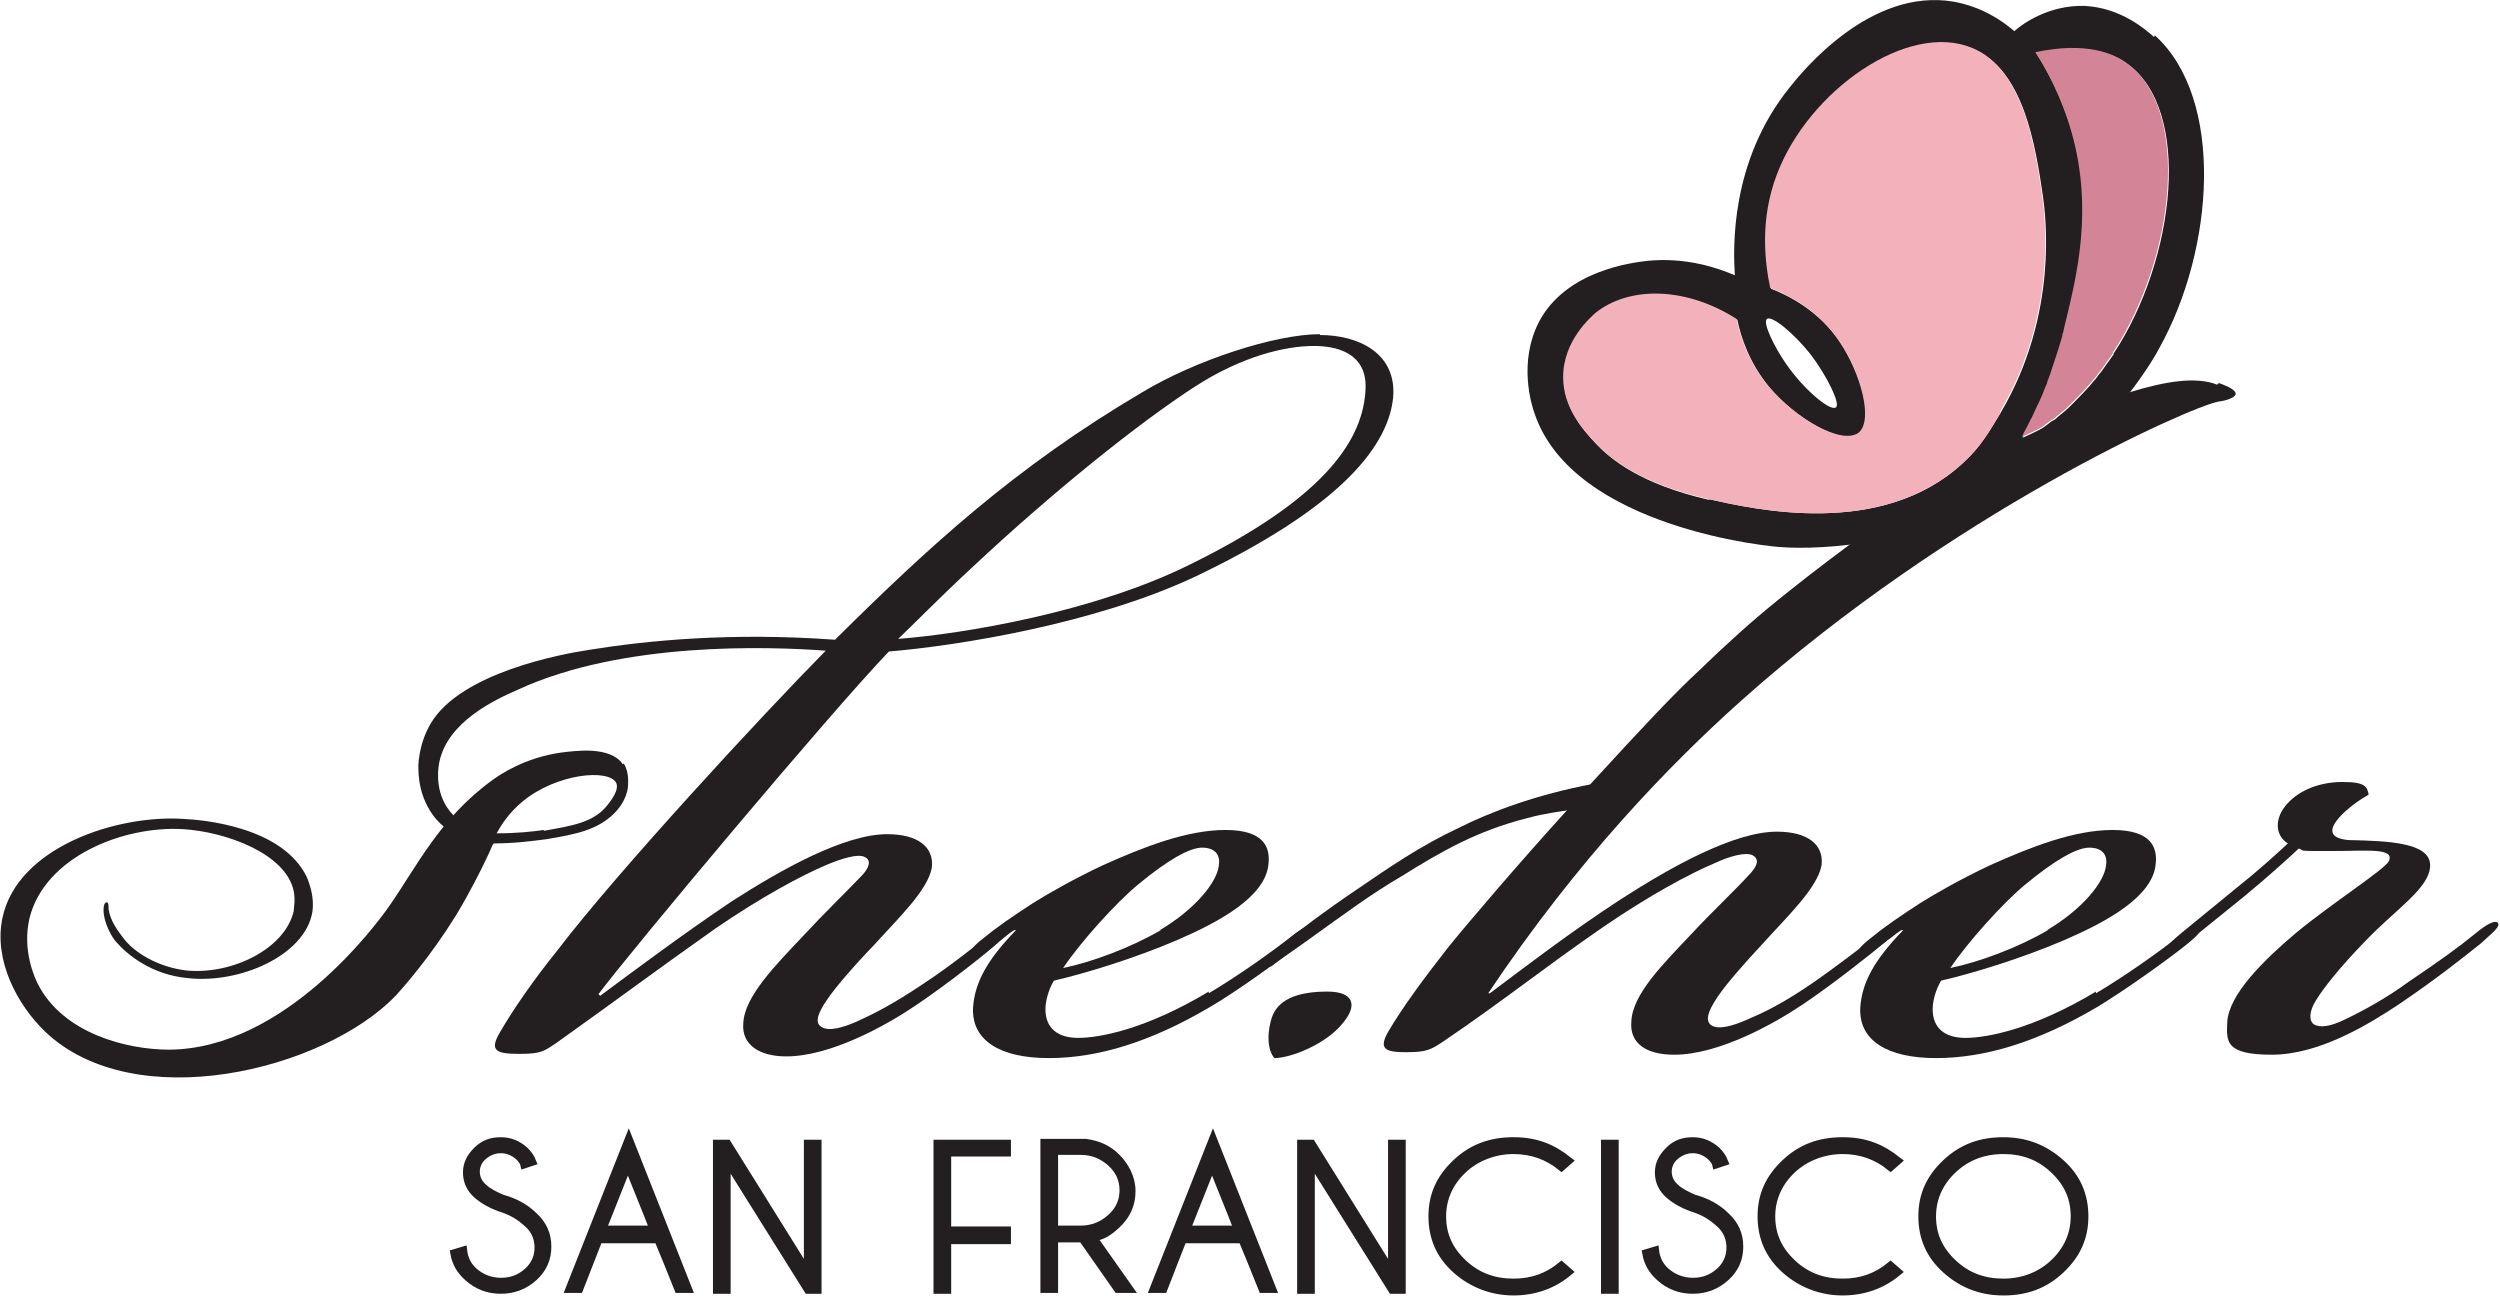 <svg width="297" height="154" viewBox="0 0 297 154" fill="none" xmlns="http://www.w3.org/2000/svg">
<g clip-path="url(#clip0_630_17378)">
<path d="M59.9 143.601C58.6 143.201 57.5 142.601 56.7 141.901C55.9 141.201 55.5 140.301 55.5 139.301C55.5 138.301 55.9 137.501 56.7 136.701C57.5 135.901 58.4 135.601 59.5 135.601C60.6 135.601 61.5 136.001 62.3 136.701C62.7 137.101 63 137.501 63.2 138.001L62.3 138.301C62.2 137.901 61.9 137.601 61.6 137.301C61 136.801 60.3 136.501 59.5 136.501C58.7 136.501 58 136.801 57.4 137.301C56.8 137.801 56.5 138.501 56.5 139.201C56.5 139.901 56.8 140.601 57.4 141.101C57.9 141.601 58.7 142.001 59.6 142.401C61.1 142.801 62.4 143.501 63.4 144.501C64.5 145.501 65 146.701 65 148.101C65 149.501 64.5 150.701 63.4 151.701C62.3 152.701 61 153.201 59.5 153.201C58 153.201 56.7 152.701 55.6 151.701C54.7 150.901 54.2 150.001 54 148.901L55 148.601C55.1 149.501 55.5 150.401 56.3 151.101C57.1 151.801 58.2 152.301 59.5 152.301C60.8 152.301 61.8 151.901 62.7 151.101C63.6 150.301 64 149.301 64 148.201C64 147.101 63.6 146.101 62.7 145.301C61.8 144.501 61 144.001 59.9 143.601Z" fill="#231F20" stroke="#231F20" stroke-miterlimit="10"/>
<path d="M78.1 147.2H71.1L68.8 153.1H67.7L74.7 135.4L81.7 153.1H80.6C79.8 151.1 79 149.1 78.2 147.2H78.1ZM77.7 146.1C76.7 143.5 75.6 140.9 74.6 138.3L71.5 146.1H77.8H77.7Z" fill="#231F20" stroke="#231F20" stroke-miterlimit="10"/>
<path d="M85.2 135.9H86.4L96 151.3V135.9H97.1V153.2H96L86.3 137.7V153.2H85.2V135.9Z" fill="#231F20" stroke="#231F20" stroke-miterlimit="10"/>
<path d="M119.6 135.9V136.9H112.5C112.5 140 112.5 143.1 112.5 146.2H119.6V147.3H112.5C112.5 149.3 112.5 151.3 112.5 153.2H111.4V135.9H119.6Z" fill="#231F20" stroke="#231F20" stroke-miterlimit="10"/>
<path d="M128.7 147.101C128.6 147.101 128.5 147.101 128.4 147.101H125.2V153.101H124.1V135.801H129C130.4 136.001 131.6 136.501 132.6 137.501C133.6 138.501 134.4 139.901 134.4 141.501C134.4 143.101 133.8 144.401 132.6 145.501C131.4 146.601 130.8 146.801 129.8 147.001L134.1 153.101H132.8L128.6 147.101H128.7ZM125.2 136.801V146.101H128.4C129.8 146.101 131 145.601 132 144.701C133 143.801 133.5 142.701 133.5 141.401C133.5 140.101 133 139.001 132 138.101C131 137.201 129.8 136.701 128.4 136.701H125.2V136.801Z" fill="#231F20" stroke="#231F20" stroke-miterlimit="10"/>
<path d="M154.6 135.9H155.8L165.4 151.3V135.9H166.5V153.2H165.4L155.7 137.7V153.2H154.6V135.9Z" fill="#231F20" stroke="#231F20" stroke-miterlimit="10"/>
<path d="M185.5 150.401L186.3 151.101C184.5 152.601 182.3 153.401 179.8 153.401C177.3 153.401 174.9 152.501 173 150.801C171.1 149.101 170.2 147.001 170.2 144.501C170.2 142.001 171.1 140.001 173 138.201C174.9 136.401 177.1 135.601 179.8 135.601C182.5 135.601 184.4 136.401 186.3 137.901L185.5 138.601C183.9 137.301 182 136.601 179.8 136.601C177.6 136.601 175.4 137.401 173.8 138.901C172.2 140.401 171.3 142.301 171.3 144.501C171.3 146.701 172.1 148.501 173.8 150.101C175.5 151.701 177.5 152.401 179.8 152.401C182.1 152.401 183.9 151.701 185.5 150.401Z" fill="#231F20" stroke="#231F20" stroke-miterlimit="10"/>
<path d="M191.8 135.9V153.2H190.7V135.9H191.8Z" fill="#231F20" stroke="#231F20" stroke-miterlimit="10"/>
<path d="M201.5 143.601C200.2 143.201 199.1 142.601 198.3 141.901C197.5 141.201 197.1 140.301 197.1 139.301C197.1 138.301 197.5 137.501 198.3 136.701C199.1 135.901 200 135.601 201.1 135.601C202.2 135.601 203.1 136.001 203.9 136.701C204.3 137.101 204.6 137.501 204.8 138.001L203.9 138.301C203.8 137.901 203.5 137.601 203.2 137.301C202.6 136.801 201.9 136.501 201.1 136.501C200.3 136.501 199.6 136.801 199 137.301C198.4 137.801 198.1 138.501 198.1 139.201C198.1 139.901 198.4 140.601 199 141.101C199.5 141.601 200.3 142.001 201.2 142.401C202.7 142.801 204 143.501 205 144.501C206.1 145.501 206.6 146.701 206.6 148.101C206.6 149.501 206.1 150.701 205 151.701C203.9 152.701 202.6 153.201 201.1 153.201C199.6 153.201 198.3 152.701 197.2 151.701C196.3 150.901 195.8 150.001 195.6 148.901L196.6 148.601C196.7 149.501 197.1 150.401 197.9 151.101C198.7 151.801 199.8 152.301 201.1 152.301C202.4 152.301 203.4 151.901 204.3 151.101C205.2 150.301 205.6 149.301 205.6 148.201C205.6 147.101 205.2 146.101 204.3 145.301C203.4 144.501 202.6 144.001 201.5 143.601Z" fill="#231F20" stroke="#231F20" stroke-miterlimit="10"/>
<path d="M224.6 150.401L225.4 151.101C223.6 152.601 221.4 153.401 218.9 153.401C216.4 153.401 214 152.501 212.1 150.801C210.2 149.101 209.3 147.001 209.3 144.501C209.3 142.001 210.2 140.001 212.1 138.201C214 136.401 216.2 135.601 218.9 135.601C221.6 135.601 223.5 136.401 225.4 137.901L224.6 138.601C223 137.301 221.1 136.601 218.9 136.601C216.7 136.601 214.5 137.401 212.9 138.901C211.3 140.401 210.4 142.301 210.4 144.501C210.4 146.701 211.2 148.501 212.9 150.101C214.6 151.701 216.6 152.401 218.9 152.401C221.2 152.401 223 151.701 224.6 150.401Z" fill="#231F20" stroke="#231F20" stroke-miterlimit="10"/>
<path d="M244.8 138.201C246.7 139.901 247.6 142.001 247.6 144.501C247.6 147.001 246.7 149.001 244.8 150.801C242.9 152.601 240.7 153.401 238 153.401C235.3 153.401 233.1 152.501 231.2 150.801C229.3 149.101 228.4 147.001 228.4 144.501C228.4 142.001 229.3 140.001 231.2 138.201C233.1 136.401 235.3 135.601 238 135.601C240.7 135.601 242.9 136.501 244.8 138.201ZM238 136.601C235.6 136.601 233.6 137.401 232 138.901C230.4 140.401 229.5 142.301 229.5 144.501C229.5 146.701 230.3 148.501 232 150.101C233.7 151.701 235.7 152.401 238 152.401C240.3 152.401 242.4 151.601 244 150.101C245.6 148.601 246.5 146.701 246.5 144.501C246.5 142.301 245.7 140.501 244 138.901C242.3 137.301 240.3 136.601 238 136.601Z" fill="#231F20" stroke="#231F20" stroke-miterlimit="10"/>
<path d="M147.5 147.2H140.5L138.2 153.1H137.1L144.1 135.4L151.1 153.1H150C149.2 151.1 148.4 149.1 147.6 147.2H147.5ZM147.1 146.1C146.1 143.5 145 140.9 144 138.3L140.9 146.1H147.2H147.1Z" fill="#231F20" stroke="#231F20" stroke-miterlimit="10"/>
<path d="M143.6 118.001C146.8 116.101 150.7 113.401 154 110.801C155 110.101 155.5 109.901 155.9 110.201C156.2 110.601 155.6 111.201 154.5 112.101C152.3 113.901 146.9 117.801 143.8 119.601C136.7 123.801 130.4 125.701 124.6 125.701C118.8 125.701 115.4 123.601 115.6 119.701C115.8 116.701 117.3 114.001 120.7 110.501H120.5C120.5 110.401 117.1 113.001 117.1 113.001C116.2 113.601 115.7 113.701 115.4 113.401C115.1 113.001 115.7 112.401 116.4 111.801C118.6 110.001 120.1 109.001 122.7 107.301C124.6 106.101 127.8 104.301 131 102.801C135.9 100.601 141 98.601 145.6 98.601C150.2 98.601 150.9 100.701 150.7 102.601C150.4 106.501 144.9 109.501 139.8 111.701C134.9 113.801 129.1 115.601 125.2 116.501C124.5 117.701 124.2 119.001 124.2 119.901C124.2 122.101 125.6 123.301 128.1 123.301C130.6 123.301 136.1 122.301 143.6 117.801V118.001ZM137.8 110.501C142 108.001 144.6 104.801 144.8 102.801C145 101.501 144.3 100.701 142.8 100.701C141.3 100.701 138.7 102.201 135.3 105.001C132.6 107.201 128.3 112.001 126.3 115.001C129.7 114.301 134.3 112.601 137.9 110.501H137.8Z" fill="#231F20"/>
<path d="M159.4 121.701C157.4 124.101 153.3 125.701 151.4 125.701C150.5 124.701 150.5 122.401 151.2 120.601C152.1 118.501 154.6 117.801 157.7 117.801C160.8 117.801 161.4 119.401 159.4 121.701Z" fill="#231F20"/>
<path d="M263.4 45.701C260.9 44.701 257.2 45.301 253 46.601C249.5 47.701 245.9 49.301 242.6 50.901C241.8 51.301 241 51.701 240.3 52.001C235.6 54.401 232.3 56.401 232.3 56.401C227.3 59.501 223.1 62.301 219.6 64.801C216.1 67.401 213.3 69.601 211.2 71.301C208.1 73.801 205 76.601 201.7 79.801C199 82.301 195.4 86.101 188.9 93.201C188.2 94.001 187.4 94.801 186.6 95.701C186.5 95.801 186.4 95.901 186.3 96.101C180.3 102.701 174 110.101 172 112.601C169.1 116.301 166.6 119.701 164.9 122.601C163.7 124.701 164.7 125.001 167.1 125.001C169.5 125.001 170 124.701 171.5 123.701C179 118.601 183.1 115.201 190.5 110.101C195.9 106.401 200.7 103.801 203.8 102.501C205.5 101.701 207.4 101.201 208.2 101.601C209.1 102.101 208.7 102.901 208 103.701C206 105.901 203.4 108.301 200.9 111.001C197.7 114.401 193.9 118.101 193.8 121.401C193.6 123.901 195.5 125.301 198.9 125.301C204.2 125.301 210.8 121.601 214.2 119.301C217.5 117.101 222.2 113.401 224.1 111.801L224.3 111.601C224.3 111.601 224.4 111.601 224.5 111.501C225.7 110.501 226.2 109.901 225.9 109.601C225.7 109.401 225.3 109.401 224.6 109.801C224.5 109.801 224.4 110.001 224.3 110.001C224.1 110.101 223.9 110.301 223.7 110.401C223.6 110.401 223.5 110.601 223.3 110.701C223.3 110.701 223.3 110.701 223.2 110.801C223 111.001 222.8 111.101 222.6 111.301C222.4 111.501 222.2 111.601 222 111.801L221.8 112.001C220 113.401 217.6 115.201 215.6 116.601C211.7 119.301 209.5 120.301 207.4 121.201C206 121.801 204.2 122.401 203.3 121.801C202.6 121.301 202.8 120.301 204 118.501C205 117.001 206.9 114.801 209.6 111.901C212.3 108.901 215.9 105.501 216.4 102.801C216.7 100.301 214.7 98.801 211.1 98.801C206 98.801 198.5 103.001 192.6 106.801C186.6 110.701 181 115.001 177 118.001H176.8C187.5 102.001 198.5 90.701 206.9 83.201C231.9 60.901 260.2 48.301 263.6 47.701C263.8 47.701 265.5 47.401 265.6 46.801C265.6 46.201 264.1 45.701 263.6 45.501L263.4 45.701Z" fill="#231F20"/>
<path d="M249 118.001C252.2 116.101 256.1 113.401 259.4 110.801C260.4 110.101 260.9 109.901 261.3 110.201C261.6 110.601 261 111.201 259.9 112.101C257.7 113.901 252.2 117.801 249.2 119.601C242.1 123.801 235.8 125.701 230 125.701C224.2 125.701 220.8 123.601 221 119.701C221.2 116.701 222.7 114.001 226.1 110.501H225.9C225.9 110.401 222.5 113.001 222.5 113.001C221.6 113.601 221.1 113.701 220.8 113.401C220.5 113.001 221.1 112.401 221.8 111.801C224 110.001 225.5 109.001 228.1 107.301C230 106.101 233.2 104.301 236.4 102.801C241.3 100.601 246.4 98.601 251 98.601C255.6 98.601 256.3 100.701 256.1 102.601C255.8 106.501 250.3 109.501 245.2 111.701C240.3 113.801 234.5 115.601 230.6 116.501C229.9 117.701 229.6 119.001 229.6 119.901C229.6 122.101 231 123.301 233.5 123.301C236 123.301 241.5 122.301 249 117.801V118.001ZM243.2 110.501C247.4 108.001 250 104.801 250.2 102.801C250.4 101.501 249.7 100.701 248.2 100.701C246.7 100.701 244.1 102.201 240.7 105.001C238 107.201 233.7 112.001 231.7 115.001C235.1 114.301 239.7 112.601 243.3 110.501H243.2Z" fill="#231F20"/>
<path d="M280.9 111.9C278 114.9 276 117.4 275.1 118.9C274.3 120.2 274.3 121.3 274.9 121.7C275.6 122.1 276.8 122 278.6 121.1C280.5 120.2 283.5 118.6 286.2 116.6C289.9 114.1 292 112.6 294.2 110.8C295.4 109.8 296.4 109.3 296.7 109.6C297.2 110 296 110.9 294.7 112.1C292.7 113.7 289.3 116.4 285 119.3C281.4 121.7 275.5 125.3 269.9 125.3C264.3 125.3 264.5 123.7 264.6 121.4C264.8 118.1 269 114 272.8 110.8C276.9 107.4 283.3 103.3 283.8 102.3C284.5 100.7 281.3 101.1 277 101.1C272.7 101.1 273.9 101.1 273.1 100.8C271.7 102.1 269.4 104.2 266.6 106.5L259.8 112C258.3 113.2 257.6 113.5 257.3 113.2C257 112.9 257.5 112.2 259.2 110.8L265.8 105.4C268.2 103.5 270.4 101.5 271.8 100.2C270.3 99.3 270.1 97.2 271.8 95.4C273.2 93.9 275.5 92.9 278.3 92.9C281.1 92.9 281.2 93.5 281.4 94.4C280.2 95.1 279.5 95.6 278.5 96.5C276.3 98.6 276.8 99.6 279 99.8C283.8 99.9 288.7 100.1 288.7 102.8C288.7 105.5 284.6 108 280.9 111.9Z" fill="#231F20"/>
<path d="M189.4 93.101C182.4 94.401 177 96.501 173.4 98.301C168.7 100.501 165.1 103.001 161 105.801C157.3 108.301 154.4 110.501 152.3 112.201L150.9 114.901C151.8 114.201 153.2 113.201 154.8 112.101C160.1 108.301 162.9 106.201 166.5 104.101C171.3 101.101 175.5 98.701 181.4 97.201C183.6 96.601 185.4 96.401 186.7 96.201C187.6 95.201 188.6 94.201 189.5 93.301L189.4 93.101Z" fill="#231F20"/>
<path d="M255.9 4.4C255 3.6 252 0.9 247.6 0.7C243.4 0.6 240.3 2.8 239.3 3.7C237.8 2.4 235.4 0.8 232.1 0.2C222.2 -1.5 214.1 8.5 212.6 10.4C205.5 19.201 205.9 29.601 206.1 32.7C204.2 31.901 200.4 30.5 195.6 31C194 31.201 186 32.1 182.8 38.3C180.4 43.001 181.9 48.001 182.3 49.1C186.9 62.8 210.7 65.001 211.7 65.001C211.7 65.001 214.9 65.3 219.8 64.701C227.2 63.8 238.5 60.901 248 52.1C250.2 50.1 251.9 48.1 253.2 46.401C255.1 43.901 256.2 42.001 256.5 41.401C263.1 29.601 264.3 11.7 256 4.2L255.9 4.4ZM203.1 59.401C194.8 57.501 191.3 54.501 189.6 52.7C188.1 51.1 185.8 48.501 185.8 44.901C185.8 40.501 189.2 37.7 189.6 37.3C193.7 34.001 200.5 34.2 206.4 38.001C206.8 40.001 207.8 43.1 210.2 46.001C213.4 49.8 218.9 53.001 220.9 51.501C222.7 50.001 221.1 44.401 218.7 40.8C216.1 36.8 212.2 35.001 210.4 34.3C209.8 31.401 209.1 26.3 211.2 20.8C215 10.8 226.8 2.6 234.4 5.8C240.4 8.3 241.8 17.201 242.7 23.3C243 25.5 244.6 37.3 237.7 49.001C236.3 51.3 235.3 53.1 233.2 55.001C223.5 64.001 208.4 60.501 203 59.3L203.1 59.401ZM209.9 37.901C210.5 37.401 213.2 39.7 215.1 42.1C217 44.6 218.7 48.001 218.1 48.401C217.4 48.901 214.2 46.2 212.1 43.1C210.8 41.2 209.4 38.401 209.9 37.901ZM251.1 42.1C250.6 42.8 250.1 43.501 249.6 44.2C249.3 44.501 249.1 44.901 248.8 45.2C247.9 46.3 246.9 47.3 246 48.2C245.5 48.7 245 49.1 244.5 49.501C244.3 49.7 244.1 49.901 243.8 50.001C243.4 50.3 243 50.6 242.6 50.901C242.3 51.1 242 51.3 241.7 51.501C241.3 51.8 240.9 52.001 240.6 52.2C240.4 52.3 240.2 52.501 240 52.6C240.1 52.401 240.2 52.2 240.3 52.001C240.6 51.3 241 50.7 241.3 50.001C241.5 49.7 241.6 49.401 241.8 49.001C242 48.501 242.3 48.001 242.5 47.501C242.8 46.901 243 46.2 243.3 45.6C243.3 45.401 243.4 45.2 243.5 45.001C243.5 44.8 243.7 44.6 243.7 44.401C243.8 44.1 243.9 43.8 244 43.501C244.4 42.3 244.8 41.1 245.1 40.001C245.1 39.901 245.1 39.8 245.2 39.6C245.3 39.1 245.4 38.7 245.5 38.3C246.8 32.901 248.8 25 246.2 15.8C245 11.601 243.2 8.3 241.9 6.3C248 5 251.2 6.5 252.6 7.5C260.5 12.9 258.5 30.8 251.1 42.001V42.1Z" fill="#231F20"/>
<path d="M237.7 49.001C236.3 51.301 235.3 53.101 233.2 55.001C223.5 64.001 208.4 60.501 203 59.301C194.7 57.401 191.2 54.401 189.5 52.601C188 51.001 185.7 48.401 185.7 44.801C185.7 40.401 189.1 37.601 189.5 37.201C193.6 33.901 200.4 34.101 206.3 37.901C206.7 39.901 207.7 43.001 210.1 45.901C213.3 49.701 218.8 52.901 220.8 51.401C222.6 49.901 221 44.301 218.6 40.701C216 36.701 212.1 34.901 210.3 34.201C209.7 31.301 209 26.201 211.1 20.701C214.9 10.701 226.7 2.501 234.3 5.701C240.3 8.201 241.7 17.101 242.6 23.201C242.9 25.401 244.5 37.201 237.6 48.901L237.7 49.001Z" fill="#F2B1BB"/>
<path d="M251 42C250.5 42.7 250 43.4 249.5 44.1C249.2 44.4 249 44.8 248.7 45.1C247.8 46.2 246.8 47.2 245.9 48.1C245.4 48.6 244.9 49 244.4 49.4C244.2 49.6 244 49.8 243.7 49.9C243.3 50.2 242.9 50.5 242.5 50.8C241.7 51.2 240.9 51.6 240.2 51.9C240.5 51.2 240.9 50.6 241.2 49.9C241.4 49.6 241.5 49.3 241.7 48.9C241.9 48.4 242.2 47.9 242.4 47.4C242.7 46.8 242.9 46.1 243.2 45.5C243.2 45.3 243.3 45.1 243.4 44.9C243.4 44.7 243.6 44.5 243.6 44.3C243.7 44 243.8 43.7 243.9 43.4C244.3 42.2 244.7 41 245 39.9C245 39.8 245 39.7 245.1 39.5C245.2 39 245.3 38.6 245.4 38.2C246.7 32.8 248.7 24.9 246.1 15.7C244.9 11.5 243.1 8.2 241.8 6.2C247.9 4.9 251.1 6.4 252.5 7.4C260.4 12.8 258.4 30.7 251 41.9V42Z" fill="#D38497"/>
<path d="M156.8 39.7C151.5 39.7 142 42.8 135.7 46.6C120.6 55.5 110.4 64.9 99.2 76C86.8 75.1 76.8 76.1 70 77.2C66.7 77.7 54.8 79.9 51.2 85.9C49.7 88.4 49.7 91 49.7 91C49.7 91.9 49.7 94.8 51.8 97.3C54.3 100.2 58 100.3 58.6 100.3C58.7 99.9 58.9 99.5 59 99.1C58.5 99.1 55 98.8 53.1 95.9C51.6 93.6 52.1 91 52.2 90.5C53.2 85.8 58.6 83.2 61.6 81.9C74 76.2 91.3 76.8 98.1 77.3C90.6 84.9 73.4 103.5 66.3 112.8C63.4 116.4 60.9 120 59.3 122.8C58.1 124.9 59.1 125.2 61.7 125.2C64.3 125.2 64.6 124.9 66.1 123.9C73.4 118.7 77.5 115.6 85 110.3C90.4 106.6 95.2 104 98.3 102.7C100 102 101.9 101.4 102.7 101.8C103.6 102.2 103.2 103.1 102.5 103.9C100.5 106 97.9 108.5 95.4 111.2C92.2 114.6 88.4 118.4 88.3 121.6C88.1 124.1 90.2 125.5 93.4 125.5C98.7 125.5 105.3 121.8 108.7 119.5C112.3 117.1 117.4 113.1 118.9 111.7C120.1 110.7 120.6 110.1 120.2 109.8C119.9 109.5 119.4 109.6 118 110.7C116.1 112.2 112.7 114.9 109.8 116.8C106.1 119.3 103.7 120.5 101.7 121.4C100.3 122 98.5 122.6 97.6 122C96.9 121.6 96.9 120.7 98.3 118.7C99.1 117.5 101.2 115 103.9 112.2C106.6 109.2 110.2 105.8 110.7 103.1C111 100.6 109 99.1 105.4 99.1C100.3 99.1 92.8 103.3 86.9 107.1C81.1 111 75.9 114.9 71.3 118.3L71.1 118.1C75 112.9 98.6 84.7 105.6 77.4C113.9 76.7 130.1 74.1 142 68.5C158.3 60.7 164.8 53.6 165.5 47.3C166 41.9 161.3 39.8 156.8 39.8V39.7ZM162.2 46.7C161.7 52.7 156.9 59.4 141.5 67C130.1 72.7 114.5 75.3 106.7 75.9C108.1 74.6 111.3 71.3 115.5 67.4C125 58.5 135.2 50.3 142 45.9C147.6 42.3 152.7 41.1 156.1 41.1C159.5 41.1 162.6 42.4 162.2 46.6V46.7Z" fill="#231F20"/>
<path d="M74 90.8C72.5 88.6 68.4 89.2 66.7 89.4C62.3 90 59.3 92.1 58.6 92.6C52.2 97.2 49.5 103 46.2 107.7C44.8 109.7 33.9 124.6 20.1 124.7C15.1 124.7 7.5 122.8 4.5 116.9C4.2 116.3 2.6 113 3.5 109.1C5.3 101.8 14.6 98.1 21.7 98.5C26.8 98.8 34 101.4 34.9 105.9C35.1 107 34.9 107.8 34.9 108.2C33.9 112.7 27.6 115.8 22.2 115.3C18.7 114.9 15.9 113.1 14.7 111.5C14 110.6 13.1 109.4 12.9 108C12.9 107.6 12.9 107.2 12.7 107.2C12.4 107.2 12.3 107.6 12.3 108.1C12.3 109.7 13.4 111.5 13.8 111.9C15.1 113.4 18 115.8 22.3 116.2C28.5 116.9 36.2 113.5 37.1 108.4C37.4 106.5 36.7 104.9 36.5 104.3C33.6 98.1 23.8 97.4 22 97.3C14 96.7 2.1 100.6 0.3 109C-0.8 114.1 2.1 119.4 5.3 122.5C15.9 132.7 38.4 127.2 47 118.3C48 117.2 51.1 113.7 54.2 108.7C55.9 105.9 57.4 102.8 57.4 102.8C57.9 101.8 58.3 100.9 58.6 100.2C61.2 100.2 63.3 99.9 64.9 99.7C68.5 99.1 70.9 98.6 72.9 96.7C73.4 96.2 74.4 95.1 74.6 93.5C74.6 93.2 74.8 91.8 74.1 90.7L74 90.8ZM64.6 98.6C63.3 98.8 61.3 99 59 99C59.5 98.1 60.4 96.6 62.1 95.2C66.1 91.9 72.3 91.3 73.2 93C73.6 93.8 72.6 95.1 72.2 95.6C70.6 97.7 68 98.1 64.6 98.7V98.6Z" fill="#231F20"/>
</g>
<defs>
<clipPath id="clip0_630_17378">
<rect width="297" height="153.9" fill="white"/>
</clipPath>
</defs>
</svg>
